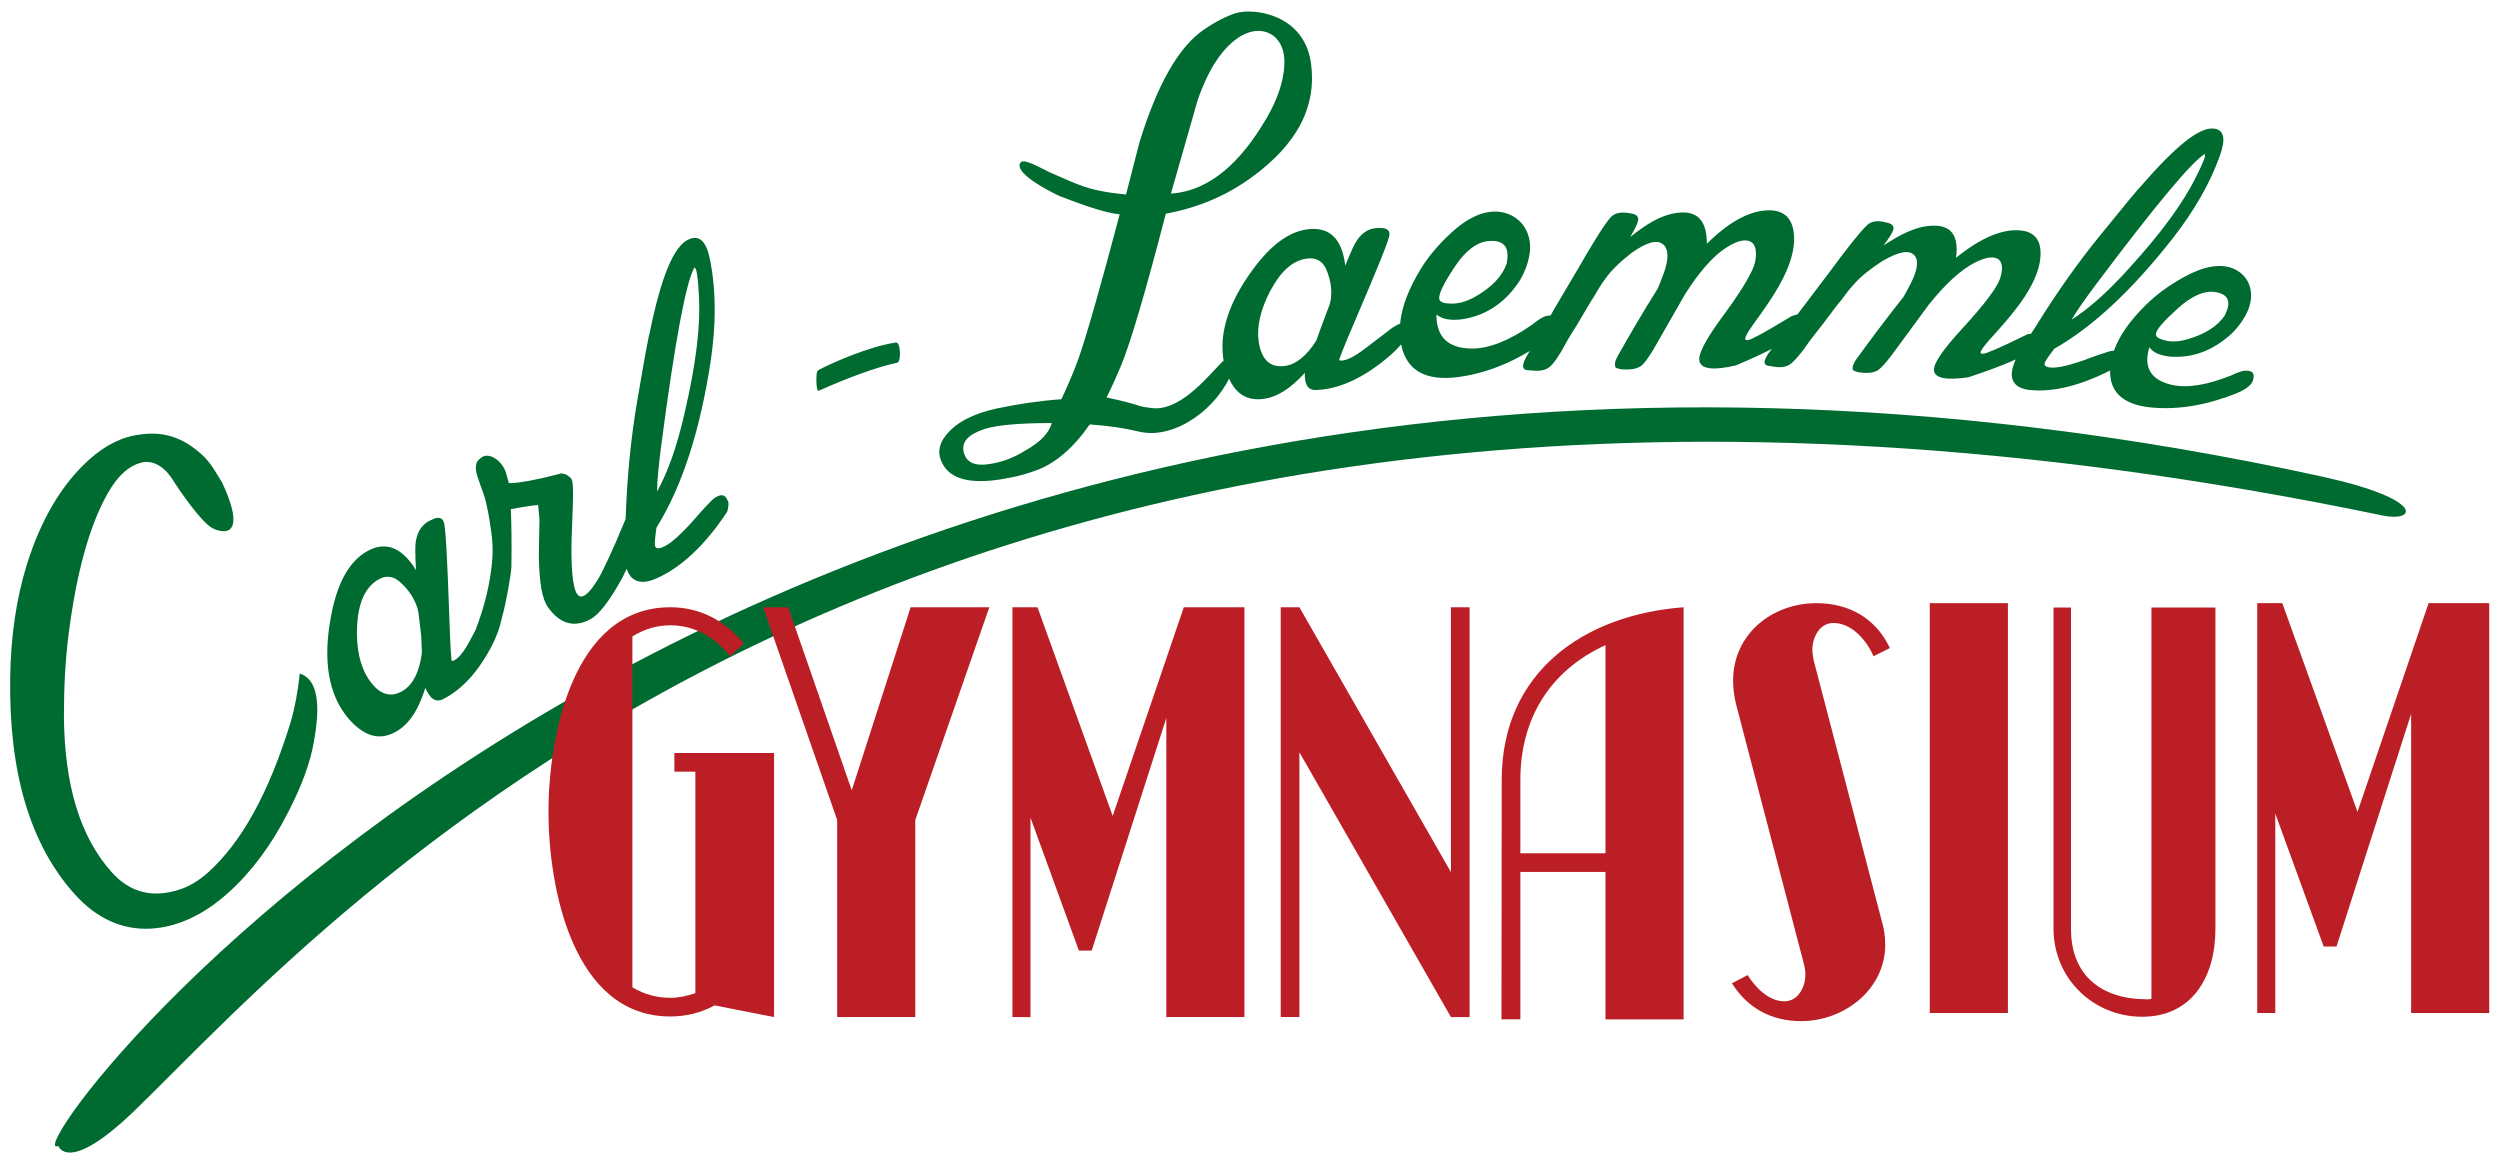<?xml version="1.0" encoding="UTF-8" standalone="no"?>
<svg
   xmlns:dc="http://purl.org/dc/elements/1.1/"
   xmlns:cc="http://creativecommons.org/ns#"
   xmlns:rdf="http://www.w3.org/1999/02/22-rdf-syntax-ns#"
   xmlns:svg="http://www.w3.org/2000/svg"
   xmlns="http://www.w3.org/2000/svg"
   xmlns:sodipodi="http://sodipodi.sourceforge.net/DTD/sodipodi-0.dtd"
   xmlns:inkscape="http://www.inkscape.org/namespaces/inkscape"
   viewBox="0 0 1096.067 510.24"
   height="510.24"
   width="1096.067"
   xml:space="preserve"
   id="svg2"
   version="1.1"
   sodipodi:docname="CLG_Logo.svg"
   inkscape:version="0.92.4 (5da689c313, 2019-01-14)"><sodipodi:namedview
     pagecolor="#ffffff"
     bordercolor="#666666"
     borderopacity="1"
     objecttolerance="10"
     gridtolerance="10"
     guidetolerance="10"
     inkscape:pageopacity="0"
     inkscape:pageshadow="2"
     inkscape:window-width="1139"
     inkscape:window-height="855"
     id="namedview19"
     showgrid="false"
     inkscape:pagecheckerboard="false"
     inkscape:zoom="0.30016423"
     inkscape:cx="548.03333"
     inkscape:cy="255.12"
     inkscape:window-x="0"
     inkscape:window-y="28"
     inkscape:window-maximized="0"
     inkscape:current-layer="svg2" /><defs
     id="defs6" /><g
     transform="matrix(1.333,0,0,-1.333,0,510.24)"
     id="g10"><g
       transform="scale(0.1)"
       id="g12"><path
         id="path14"
         style="fill:#006b30;fill-opacity:1;fill-rule:nonzero;stroke:none"
         d="m 1652.42,1834.62 c -12.81,19.54 -28.37,17.72 -49.93,-4.79 l -50.66,-97.43 c -25.66,-50.34 -47.9,-76.08 -65.41,-79.18 -1.96,-1.28 -5.47,46.69 -8.58,145.2 -6.89,193.78 -11.89,299.42 -18.9,314.38 -5.73,13 -18.66,15.7 -37.53,6.13 -31.19,-12.07 -48.24,-37.2 -53.69,-71.5 -2.69,-12.93 -2.29,-43.39 0.55,-94.59 -49.26,79.43 -106.13,98.02 -170.61,55.77 -52.75,-34.58 -88.93,-102.97 -107.85,-201.95 -29.69,-150.73 -9.87,-266.21 58.19,-344.5 53.3,-60.02 106.33,-72.75 162.99,-35.62 39.08,25.61 67.3,72.03 87.91,138.61 15.91,-37.06 35.25,-49.52 59.97,-36.11 60.5,31.27 114.74,89.15 160.14,177.56 34.22,67.11 37.4,120.35 33.41,128.02 z m -278.68,-9.47 c -0.67,-3.23 1.89,-7.14 2.5,-12.33 l 9.14,-76.21 2.12,-56.05 c -7.6,-60.84 -28.02,-102.15 -59.28,-122.63 -42.98,-28.17 -82.4,-14.9 -116.97,37.85 -26.89,41.03 -40.03,99.45 -36.87,171.34 3.83,75.13 24.31,124.85 65.34,151.74 29.3,19.21 57.13,15.1 83.48,-12.32 22.51,-21.56 40.43,-48.91 50.54,-81.39 z m 744.13,301.58 c -5.32,5.04 -21.01,14.12 -30.28,11.8 -12.41,-1.36 -23.34,-6.89 -30.29,-18.48 -40.88,-100.63 -78.19,-177.69 -88.14,-193.51 -27.81,-46.36 -49.07,-65.59 -62.71,-59.73 -19.91,7.77 -28.78,68.71 -26.63,182.84 l 4.21,115.21 c 1.76,50.86 0.93,81.94 -5.48,89.03 -7.5,9.13 -19.09,16.09 -32.59,16.76 l -55.62,-13.91 c -19.47,-4.25 -36.41,-7.85 -49.75,-10.41 l -33.83,-5.29 c -19.63,-2.6 -29.99,-2.87 -33.13,-1.92 l -9.14,31.91 c -9.28,37.08 -55.92,75.25 -84.28,49.61 -11.17,-8.6 -15.17,-16.31 -15.17,-34.27 1.54,-19 7.18,-30.29 9.87,-39.5 l 15.69,-44.17 c 10.1,-28.77 18.56,-74.17 26.35,-133.07 3.96,-32.04 4.78,-63.13 0.56,-99.53 -6.28,-54.86 -18.6,-126.72 -57.61,-225.28 l 3.08,-12.32 c 11.05,-25.63 35.02,-4.94 61.6,9.24 7.19,18.48 10.69,-2.08 27.72,59.55 13.21,49.08 27.39,131.06 29.7,161.19 1.08,76.76 0.38,142.07 -1.94,190.75 21.67,3.68 52.62,9.69 89.84,13.79 l 4.38,-47.59 -2.02,-119.3 c 1.24,-86.04 9.98,-141.8 30.44,-170.29 39.82,-54.94 85.77,-67.2 138.94,-38.83 28.63,15.28 62.71,59.73 104.28,134.46 l 27.53,56.72 c 27.12,72.27 58.33,128.31 44.42,144.54 z m 218.67,841.2 c -11.93,63.61 -34.05,88.5 -70.7,72.85 -49.57,-21.19 -90.98,-122.31 -128.54,-305.21 -2.69,-6.06 -16.63,-80.72 -40.48,-220.96 -20.37,-116.67 -33.72,-245.06 -38.7,-382.14 -4.51,-73.09 -4.47,-112.33 -5.82,-115.36 1.94,-50.7 11.94,-83.23 34.33,-95.75 16.45,-10.14 39.09,-10.28 69.27,2.62 81.91,35 161.62,108.32 236.18,221.15 5.1,19.36 5.36,31.74 0.77,37.14 -8.11,21.07 -23.47,21.87 -46.91,4.49 -9.15,-8.82 -34.47,-34.36 -70.81,-76.88 -47.66,-52.27 -83.75,-82.41 -107.74,-85.3 -7.28,-0.66 -10.24,0.53 -12.67,6.85 -2.44,6.32 -0.3,26.87 4.25,60.71 85.31,137.06 143.35,318.9 178.43,547.36 17.41,117.86 18.38,226.23 -0.86,328.43 z m -46.34,-29.61 c 2.71,-13.57 6.51,-36.48 7.89,-72.7 7.66,-104.69 -9.19,-237.03 -46.23,-395.18 -24.96,-111.26 -56.68,-198.43 -90.85,-259.65 0.49,44.38 6.64,93.63 13.33,148.01 45.21,345.66 82.21,543.05 109.65,589.13 2.97,-1.18 4.59,-5.4 6.21,-9.61 z m 663.64,-241.66 c 0,0 -1.84,5.49 -9.17,4.34 -89.86,-14.09 -208.77,-67.12 -252.13,-90 -3.22,-1.7 -5.41,-5.87 -5.87,-8.44 -1.61,-8.96 -2.92,-34.64 0.71,-51.78 0.78,-3.65 1.42,-10.13 6.59,-7.8 86.58,39.05 189.76,78.06 256.64,91.61 3.89,0.79 5.55,5.79 5.55,5.79 6.81,11.87 3.26,52.06 -2.32,56.28 z m 839.99,-211.64 c -64.04,6.95 -28.08,8.48 -154.3,35.54 19.33,37.88 34.49,74.74 48.61,106.93 30.33,73.72 79.62,240.41 146.28,497.49 103.47,18.96 195.56,57.18 279.9,117.77 153.6,110.81 219.41,237.45 196.4,384.06 -25.12,152.6 -184.36,176.22 -246.44,157.59 -30.69,-9.8 -66.08,-27.38 -105.64,-54.82 -81.22,-55.39 -152.22,-178.9 -210.92,-369.99 l -44.2,-171.57 c -129.45,12.45 -159.17,34.05 -247.94,71.69 -29.06,12.82 -86.95,48.51 -98.58,33.86 -24.89,-31.37 81.72,-89 127.46,-110.53 82.64,-31.86 153,-55.99 198.21,-60.27 -65.08,-245.64 -110.18,-402.48 -134.79,-472.57 -18.32,-50.88 -38.19,-95.53 -57,-135.49 -75.89,-5.52 -148.16,-16.77 -213.15,-30.63 -77.48,-16.95 -134.21,-46.43 -166.01,-87.4 -25.55,-30.6 -28.75,-62.29 -12.2,-93.52 29.48,-56.72 105.84,-70.95 225.43,-45.79 29.64,5.12 56.16,13.88 78.53,21.62 67.1,23.21 127,75.55 180.73,152.84 62.87,-4.32 117.94,-12.78 162.61,-23.81 119.45,-27.85 261.59,79.87 306.4,199.36 9.56,58.22 -0.6,60.33 -24.3,38.82 -44.18,-40.11 -136.87,-167.66 -235.09,-161.18 z m 430.63,1142.53 c 0.35,-63.92 -23.74,-136.09 -76.44,-217.55 -87.15,-138.54 -186.08,-211.55 -296.8,-219.06 l 4.72,16.61 82.87,289.78 c 37.18,108.52 86.21,178.03 141.9,211.67 71.31,41.91 142.41,4.31 143.75,-81.45 z M 3459.5,2436.31 c -9.44,-33.23 -37.58,-62.26 -85.99,-89.68 -40.08,-25.36 -80.65,-39.81 -121.2,-45.42 -46.79,-7.16 -74.3,5.91 -82.53,39.19 -8.23,33.28 14.18,58.69 69.32,76.73 41.08,12.37 114.38,19.46 220.4,19.18 z m 1165.55,296.96 c -3.17,22.41 1.37,47.41 -45.75,16.38 l -84.58,-64.58 c -43.25,-33.57 -73.36,-46.98 -90,-42.48 -2.24,-0.32 14.45,43.2 52.32,130.87 73.8,172.79 112.95,267.5 112.97,283.5 0.33,13.77 -9.9,21.47 -30.39,20.84 -32.33,2.28 -57.63,-12.74 -76.55,-40.57 -7.69,-10.24 -19.89,-37.11 -38.5,-83.19 -10.47,89.96 -52.68,129.7 -126.64,119.21 -60.51,-8.58 -120.42,-53.65 -177.8,-132.66 -88.16,-119.95 -116.91,-229.13 -89.49,-325.8 22,-74.58 61.83,-107.93 126.82,-98.71 44.83,6.35 88.71,35.44 134.22,85.33 -1.32,-39.05 10.5,-57.95 37.71,-56.38 65.95,2.49 137.37,30.91 213.61,89.73 57.67,44.76 84.92,78.34 82.05,98.51 z m -248.29,106.54 c -1.93,-2.56 -1.29,-7.04 -2.9,-11.85 l -28.25,-74.87 -16.37,-45.76 c -31.74,-50.23 -66.66,-78.04 -102.52,-83.13 -49.31,-6.99 -78.41,20.89 -86.99,81.4 -6.67,47.07 5.87,103.71 38.27,165.46 34.31,64.31 72.76,99.48 119.83,106.16 33.62,4.76 56.33,-10.3 68.14,-45.21 10.85,-28.18 15.3,-59.56 10.79,-92.2 z m 744.19,-72.58 c -1.83,22.38 -15.81,27.99 -42.11,19.09 -10.83,-5.39 -23.71,-13.2 -38.46,-25.67 -76.73,-53.58 -142.22,-79.21 -198.54,-79.3 -78.88,0.32 -117.98,37.68 -117.29,112.08 19.36,-16.44 49,-20.78 86.87,-15.44 80.02,13.3 141.81,56.64 187.8,127.99 17.77,30.74 28.82,60.93 32.79,95.05 5.89,65.81 -32.25,119.02 -96.19,129.57 -50.15,7.17 -104.64,-15.31 -161.23,-67.24 -46.13,-42.07 -85.17,-88.06 -114.54,-142.28 -49.19,-87.37 -65.53,-163.05 -51.1,-229.46 17.95,-81.9 79.43,-117.43 184.25,-104.36 98.11,12.52 191.78,51.71 283.45,115.52 31.92,22.88 48.18,44.49 44.3,64.45 z m -164.71,196.07 c -14.43,-43.99 -49.73,-80.66 -105.73,-112.27 -23.7,-13.21 -50.01,-22.11 -74.81,-21.89 -24.8,0.24 -38.6,3.61 -41.75,14.62 -3.51,15.48 13.89,50.7 49.97,105.46 36.08,54.76 74.35,82.67 112.39,85.78 49.24,4.02 69.16,-19.13 59.75,-69.46 z m 970.48,-196.92 c 0,21.72 8.64,37.92 -34.77,21.13 -26.09,-15.66 -95.65,-58.12 -121.73,-69.43 -10.87,-6.71 -19.57,-9.03 -23.91,-9.1 -4.35,-0.08 -6.52,2.06 -6.52,4.23 0,6.52 8.7,21.88 23.92,43.86 36.97,50.61 60.89,85.78 73.94,107.73 41.31,65.88 60.89,122.71 63.09,168.37 2.2,69.56 -26.05,103.85 -84.73,102.85 -60.85,-1.04 -128.24,-36.96 -202.16,-109.92 0.03,69.53 -26.04,103.85 -80.37,102.92 -39.12,-0.67 -82.59,-16.62 -130.42,-50.03 -19.56,-13.37 -32.61,-24.45 -41.3,-31.12 15.22,26.33 23.92,43.86 26.1,54.76 2.17,13.08 -6.52,21.62 -26.08,23.46 -30.42,6 -52.15,1.28 -65.2,-14.15 -19.57,-22.06 -56.54,-81.36 -110.91,-175.71 l -73.94,-125.11 -8.7,-15.35 -84.81,-144.85 c -8.7,-17.53 -10.88,-28.43 -6.53,-34.87 2.17,-4.31 8.69,-6.37 19.55,-6.19 63.03,-7.61 71.73,12.09 104.35,62.62 l 21.75,39.48 32.62,52.7 c 26.09,43.9 43.49,74.61 54.36,90.01 10.88,19.74 21.75,37.31 34.8,54.91 19.57,28.58 50,57.34 86.96,86.22 50,35.61 84.78,44.9 104.33,27.85 13.04,-10.64 17.38,-32.29 10.85,-62.82 -2.18,-15.24 -13.06,-43.68 -28.29,-80.87 -52.19,-83.46 -95.68,-158.07 -132.66,-223.88 -8.69,-15.36 -10.87,-28.43 -6.53,-37.05 2.17,-2.13 8.69,-4.19 19.56,-6.18 28.25,-1.69 49.98,0.85 65.2,11.97 8.7,6.67 21.75,24.28 39.14,52.82 l 104.39,182.11 c 45.67,72.48 91.33,125.4 136.98,154.43 39.13,24.57 67.38,29.39 84.76,14.48 10.87,-10.68 15.21,-32.33 8.67,-62.86 -6.53,-30.53 -41.32,-89.78 -104.38,-175.59 -58.71,-79.22 -84.81,-129.64 -78.3,-151.26 6.51,-25.96 47.8,-29.6 119.53,-13.16 106.51,45.27 173.9,81.18 202.16,105.56 10.87,17.57 15.22,28.51 15.23,35.03 z m 772.9,-60.79 c 2.78,20.93 -6.81,27.87 -30.57,23.03 -26.95,-13.07 -98.92,-48.63 -125.32,-57.52 -11.26,-5.62 -19.87,-7.19 -24.04,-6.92 -4.17,0.26 -5.97,2.48 -5.69,4.58 0.83,6.28 11.11,20.4 28.48,40.42 41.82,45.91 69.19,77.95 84.47,98.1 47.93,60.3 73.91,113.54 81.83,157.37 10.97,66.85 -11.68,102.06 -67.95,105.61 -58.36,3.69 -127.41,-25.72 -207.44,-90.33 8.89,66.99 -11.68,102.06 -63.78,105.35 -37.52,2.37 -81.14,-9.65 -131.16,-38.15 -20.43,-11.38 -34.32,-21.06 -43.49,-26.81 17.92,24.2 28.48,40.42 31.95,50.75 3.75,12.43 -3.47,21.33 -21.95,24.61 -28.35,8.12 -49.74,5.25 -64.19,-8.61 -21.54,-19.75 -64.47,-74.03 -128.52,-160.76 l -114.88,-151.79 -7.18,-11.29 -74.53,-98.92 c -10.56,-16.22 -14.03,-26.56 -10.7,-33.1 1.53,-4.32 7.51,-6.81 17.93,-7.47 59.33,-12.19 70.16,6.13 107.81,52.3 l 25.85,36.36 37.93,48.27 c 30.56,40.29 51.12,68.54 63.49,82.54 12.92,18.18 25.56,34.27 40.29,50.23 22.37,26.02 55.16,51.4 94.2,76.37 52.38,30.47 86.84,36.74 103.37,18.81 11.12,-11.26 12.51,-32.46 2.37,-61.37 -4.03,-14.52 -18.06,-41.08 -37.37,-75.74 -60.58,-76.39 -111.71,-144.94 -155.47,-205.5 -10.28,-14.13 -14.03,-26.55 -10.97,-35.19 1.8,-2.23 7.78,-4.71 17.92,-7.47 26.82,-3.8 47.94,-3.02 63.91,6.52 9.17,5.76 23.9,21.71 44.19,47.87 l 123.09,167.44 c 52.94,66.32 103.37,113.79 150.75,138.24 40.57,20.66 68.22,23.13 82.95,7.43 9.03,-11.13 10.42,-32.32 0.28,-61.24 -10.14,-28.91 -50.99,-83.32 -122.26,-161.15 -66.28,-71.81 -97.67,-118.37 -94.2,-139.7 2.92,-25.52 41.96,-32.21 112.69,-21.9 107.68,35.42 176.73,64.84 206.88,86.15 12.64,16.09 18.2,26.29 19.03,32.58 z m 600.93,608.04 c 20.67,57.19 15.5,87.46 -19.63,91.26 -47.53,5.15 -126.22,-58.49 -240.19,-190.46 -4.87,-3.72 -50.34,-58.22 -133.97,-161.64 -69.98,-85.8 -140.1,-184.32 -207.94,-293.7 -37.57,-57.48 -55.88,-89.45 -58.31,-91.31 -22.22,-42.16 -29.83,-73.17 -18.68,-93.48 7.75,-15.7 24.87,-26.04 53.81,-29.17 78.53,-8.5 173.3,15.19 282.62,73.39 12.91,13.45 18.89,23.42 17.93,29.89 3.7,20.82 -7.6,28.41 -33.5,24.85 -11.08,-3.05 -42.22,-12.41 -89.68,-30.61 -60.6,-21.03 -102.09,-29.27 -121.64,-20.79 -5.84,2.76 -7.53,5.06 -6.43,11.31 1.11,6.25 12.33,22.01 31.6,47.51 128.8,73.07 257.83,194.92 391.21,365.12 68.28,88.1 119.65,175.92 152.8,267.83 z m -49.01,-3.18 c -4.28,-12.27 -12.11,-32.65 -27.98,-62.76 -43.11,-88.71 -117.73,-188.87 -219.75,-300.91 -70.93,-79.33 -135.74,-135.98 -190.29,-170.4 21.12,35.91 48.8,73.24 79.28,114.51 195.83,261.05 316.15,405.07 358.52,430.2 1.7,-2.31 0.96,-6.48 0.22,-10.64 z m 159.91,-727.77 c 4.29,20.39 -6.54,28.22 -32.05,25.54 -10.95,-2.64 -24.35,-7.04 -40.62,-15.23 -81.68,-32.51 -146.1,-42.27 -195.71,-31.04 -69.38,16.14 -93.96,57.41 -73.76,123.83 12.72,-18.6 37.68,-28.43 72.43,-31.26 73.96,-4.19 139.79,22.17 199.08,76.75 23.74,23.93 41.42,48.71 53.91,78.44 22.52,57.69 2.96,112.95 -50.57,135.24 -42.27,16.49 -96.17,7.34 -159.68,-27.75 -51.7,-28.36 -98.2,-61.66 -138.34,-104.26 -66.32,-68.28 -100.66,-132.69 -105.44,-195 -5.76,-76.87 39.01,-121.01 134.75,-130.38 89.69,-8.52 182.49,7.71 280.02,46.37 34.14,14.06 54.14,30.12 55.98,48.75 z m -93.38,208.5 c -24.29,-36.45 -65.04,-62.16 -122.67,-79.18 -24.35,-7.05 -49.86,-9.73 -71.64,-4.54 -21.78,5.18 -33.03,10.98 -32.91,21.46 0.98,14.56 25.58,42.56 71.78,84.3 46.19,41.74 87.24,59.01 121.56,54.15 44.42,-6.3 55.85,-31.01 34.31,-74.15 l -0.43,-2.04" /><path
         id="path16"
         style="fill:#006b30;fill-opacity:1;fill-rule:nonzero;stroke:none"
         d="M 191.996,58.699 C -8.938,-29.988 2481.27,3384.54 7634.99,2260.8 7979.16,2185.76 7949.18,2108.76 7835.18,2132.47 3075.85,3122.5 1086.89,799.32 445.25,177.43 222.563,-38.398 191.996,58.699 191.996,58.699" /><path
         id="path18"
         style="fill:#006b30;fill-opacity:1;fill-rule:nonzero;stroke:none"
         d="m 641.809,2350.97 c -52.825,41.14 -111.957,57.62 -179.157,47.85 -60.371,-6.79 -116.902,-35.46 -169.418,-82.68 C 203.957,2235.87 134.434,2119.54 88.168,1970.3 53.992,1860.43 35.734,1736.38 33.57,1601.48 28.52,1286.69 99.273,1049.56 245.648,886.762 318.051,806.238 402.723,768.398 496.34,773.43 c 86.969,5.379 172.375,44.179 254.652,118.16 75.274,67.68 141.633,155.84 197.504,266.22 42.734,82.75 71.814,159.55 83.924,230.58 18.77,102.36 14.08,170.95 -15.82,204.21 -7.87,8.75 -17.495,15.93 -30.616,19.96 -6.5,-59.66 -15.976,-112.5 -30.171,-160.09 C 885.184,1221.19 794.816,1057.62 684.531,958.461 654.773,931.711 622.043,911.781 589.84,901.82 501.637,873.16 427.633,892.102 367.82,958.621 263.938,1074.15 211.352,1245.31 210.238,1475.41 c 0.047,95.01 4.813,184.77 16.055,270.85 25.645,200.34 68.762,353.08 125.855,455.06 35.024,63.15 75.29,99.35 122.36,106.86 38.5,2.95 72.258,-20.51 101.281,-70.39 0,0 75.176,-115.6 118.414,-144.43 23.102,-15.4 128.328,-51.33 36.57,146.91 -27.718,43.63 -39.289,73.05 -88.964,110.7" /><path
         id="path20"
         style="fill:#bb1f25;fill-opacity:1;fill-rule:nonzero;stroke:none"
         d="m 4938.41,475.25 h 62.13 v 484.801 h 279.92 V 474.969 h 256.92 V 1830.5 c -329.78,-24.92 -598.2,-214.73 -598.2,-567.52 m 341.28,-241.58 h -279.92 v 241.58 c 0,199.4 95.86,358.54 279.92,442.9 V 1021.4" /><path
         id="path22"
         style="fill:#bb1f25;fill-opacity:1;fill-rule:nonzero;stroke:none"
         d="m 2545.9,482.641 v 868.539 h -327.86 v -61.36 h 69.03 V 561.25 c -28.76,-9.59 -55.61,-15.34 -82.45,-15.34 -44.1,0 -86.28,11.5 -124.62,34.512 V 1734.64 c 40.26,24.92 82.44,36.43 124.62,36.43 82.45,0 145.72,-40.27 197.48,-101.62 l 44.1,42.18 c -61.35,74.78 -143.8,118.87 -241.58,118.87 -322.11,0 -400.71,-427.55 -400.71,-672.97 0,-245.421 78.6,-672.971 400.71,-672.971 51.77,0 99.7,11.5 145.72,36.421 l 195.56,-38.339" /><path
         id="path24"
         style="fill:#bb1f25;fill-opacity:1;fill-rule:nonzero;stroke:none"
         d="m 2510,1830.5 243.49,-699.81 V 482.641 h 256.92 v 648.049 l 243.5,699.81 H 2995.08 L 2801.43,1228.47 2592.44,1830.5 H 2510" /><path
         id="path26"
         style="fill:#bb1f25;fill-opacity:1;fill-rule:nonzero;stroke:none"
         d="M 4092.98,482.641 V 1830.5 h -199.4 l -233.92,-686.39 -247.33,686.39 h -82.44 V 482.641 h 59.43 v 655.719 l 159.14,-437.149 h 42.18 l 245.42,765.009 V 482.641 h 256.92" /><path
         id="path28"
         style="fill:#bb1f25;fill-opacity:1;fill-rule:nonzero;stroke:none"
         d="m 4772.1,482.641 h 61.42 V 1830.5 H 4772.1 V 959.461 l -498.39,871.019 -61.4,0.02 V 482.641 h 61.4 v 871.019" /><path
         id="path30"
         style="fill:#bb1f25;fill-opacity:1;fill-rule:nonzero;stroke:none"
         d="m 5700.16,1588.92 c 0,-28.76 3.84,-51.76 9.59,-76.69 l 224.33,-858.949 c 1.91,-9.59 3.83,-17.261 3.83,-30.679 0,-40.262 -23.01,-88.192 -69.02,-88.192 -51.77,0 -95.87,46.012 -120.79,86.27 l -51.77,-26.84 c 51.77,-82.442 130.38,-124.621 228.16,-124.621 139.96,0 276.09,103.531 276.09,251.16 0,26.851 -3.83,53.691 -11.5,78.609 l -224.33,858.962 c -1.91,13.42 -3.83,23 -3.83,32.59 0,40.26 23.01,88.2 69.02,88.2 61.36,0 109.29,-57.52 132.3,-109.29 l 53.68,26.84 c -46.02,97.79 -134.21,147.64 -241.58,147.64 -145.72,0 -274.18,-101.62 -274.18,-255.01" /><path
         id="path32"
         style="fill:#bb1f25;fill-opacity:1;fill-rule:nonzero;stroke:none"
         d="M 6604.02,496.059 V 1843.93 H 6347.1 V 496.059 h 256.92" /><path
         id="path34"
         style="fill:#bb1f25;fill-opacity:1;fill-rule:nonzero;stroke:none"
         d="M 7286.61,1829.55 H 7076.16 V 543.031 c -1.91,-1.91 -7.67,-1.91 -15.34,-1.91 -147.63,0 -249.25,76.688 -249.25,231.988 V 1829.55 h -57.51 V 773.109 c 0,-162.968 130.37,-289.507 291.43,-289.507 161.05,0 241.12,126.539 241.12,289.507 V 1829.55" /><path
         id="path36"
         style="fill:#bb1f25;fill-opacity:1;fill-rule:nonzero;stroke:none"
         d="M 8187.15,496.059 V 1843.93 h -199.4 l -233.91,-686.4 -247.33,686.4 h -82.44 V 496.059 h 59.43 v 655.721 l 159.14,-437.151 h 42.18 l 245.41,765.011 V 496.059 h 256.92" /></g></g></svg>